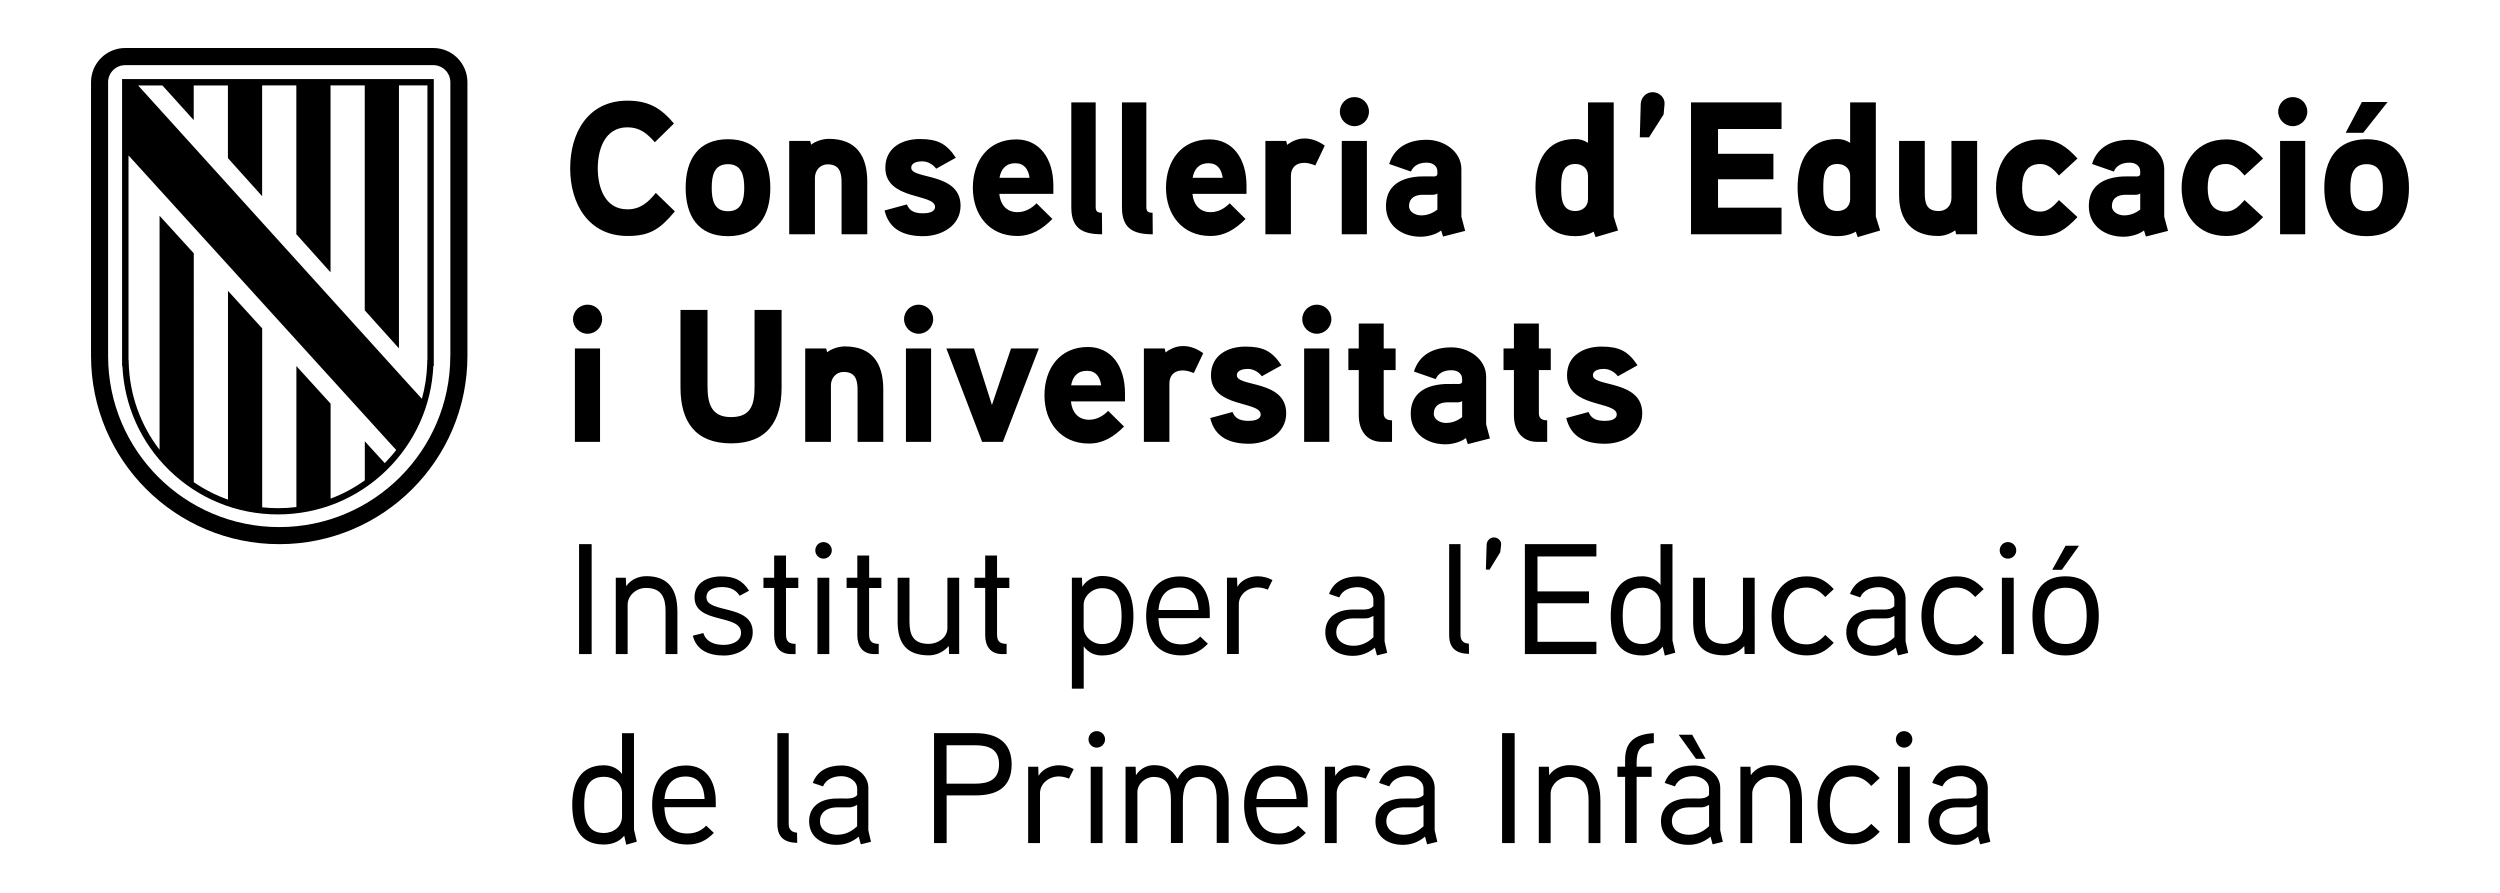<?xml version="1.0" encoding="utf-8"?>
<!-- Generator: Adobe Illustrator 28.2.0, SVG Export Plug-In . SVG Version: 6.00 Build 0)  -->
<svg version="1.1" id="Capa_1" xmlns="http://www.w3.org/2000/svg" xmlns:xlink="http://www.w3.org/1999/xlink" x="0px" y="0px"
	 viewBox="0 0 396.85 141.73" style="enable-background:new 0 0 396.85 141.73;" xml:space="preserve">
<style type="text/css">
	.st0{fill:#FFFFFF;}
	.st1{fill:#B89D1B;}
	.st2{fill:#CC142E;}
	.st3{fill:#FECD00;}
	.st4{fill:#00508B;}
	.st5{fill:#3C3C3B;}
</style>
<g>
	<g>
		<path d="M313.77,131.16c-0.97,0.9-1.95,1.35-3.22,1.35c-1.25,0-2.67-0.65-2.67-2.15c0-1.55,1.3-2.17,2.6-2.2h1.85
			c0.5,0,0.78-0.02,1.45-0.4V131.16z M315.54,131.81v-6.75c0-2.15-2.15-3.55-4.2-3.55c-2.2,0-3.88,0.8-4.62,2.77l1.62,0.55
			c0.53-1.2,1.75-1.62,2.95-1.62c1.15,0,2.47,0.73,2.47,2v1c-0.42,0.48-1,0.52-1.55,0.55c0,0-1.5-0.03-1.88,0
			c-2.6,0.07-4.2,1.4-4.2,3.6c0,2.48,1.98,3.75,4.35,3.75c1.27,0,2.4-0.38,3.52-1.3l0.33,1.22l1.62-0.4L315.54,131.81z
			 M303.17,121.71h-1.88v12.12h1.88V121.71z M303.57,117.38c0-0.75-0.6-1.32-1.32-1.32c-0.73,0-1.3,0.57-1.3,1.32
			c0,0.7,0.58,1.3,1.3,1.3C302.97,118.68,303.57,118.08,303.57,117.38 M298.39,123.51c-1.25-1.32-2.38-2.03-4.3-2.03
			c-3.7,0-5.58,2.8-5.58,6.3c0,3.5,1.88,6.25,5.58,6.25c1.92,0,3.03-0.65,4.3-2l-1.35-1.25c-0.8,0.88-1.65,1.5-2.95,1.5
			c-2.83,0-3.62-2.22-3.62-4.5c0-2.3,0.8-4.52,3.62-4.52c1.3,0,2.15,0.62,2.95,1.5L298.39,123.51z M286.04,126.96
			c0-3.32-1.38-5.5-4.92-5.5c-1.1,0-2.43,0.45-3.2,1.6l-0.05-1.35h-1.6v12.12h1.88v-7.85c0-1.32,1.25-2.65,2.9-2.65
			c2.5,0,3.12,1.55,3.12,3.68v6.82h1.88V126.96z M268.62,116.63h-2.15l2.75,3.82h1.53L268.62,116.63z M271.29,131.16
			c-0.97,0.9-1.95,1.35-3.22,1.35c-1.25,0-2.67-0.65-2.67-2.15c0-1.55,1.3-2.17,2.6-2.2h1.85c0.5,0,0.78-0.02,1.45-0.4V131.16z
			 M273.07,131.81v-6.75c0-2.15-2.15-3.55-4.2-3.55c-2.2,0-3.88,0.8-4.62,2.77l1.62,0.55c0.53-1.2,1.75-1.62,2.95-1.62
			c1.15,0,2.47,0.73,2.47,2v1c-0.42,0.48-1,0.52-1.55,0.55c0,0-1.5-0.03-1.88,0c-2.6,0.07-4.2,1.4-4.2,3.6
			c0,2.48,1.98,3.75,4.35,3.75c1.27,0,2.4-0.38,3.52-1.3l0.33,1.22l1.62-0.4L273.07,131.81z M262.52,116.38
			c-3.33,0.18-4.55,1.65-4.55,4.25v1.07h-1.22v1.62h1.22v10.5h1.83v-10.5h2.38v-1.62h-2.38v-0.68c0-2.02,0.7-2.95,2.73-3.07V116.38z
			 M254.04,126.96c0-3.32-1.38-5.5-4.92-5.5c-1.1,0-2.43,0.45-3.2,1.6l-0.05-1.35h-1.6v12.12h1.88v-7.85c0-1.32,1.25-2.65,2.9-2.65
			c2.5,0,3.12,1.55,3.12,3.68v6.82h1.88V126.96z M240.44,116.38h-2v17.45h2V116.38z M225.97,131.16c-0.98,0.9-1.95,1.35-3.23,1.35
			c-1.25,0-2.67-0.65-2.67-2.15c0-1.55,1.3-2.17,2.6-2.2h1.85c0.5,0,0.78-0.02,1.45-0.4V131.16z M227.74,131.81v-6.75
			c0-2.15-2.15-3.55-4.2-3.55c-2.2,0-3.88,0.8-4.62,2.77l1.62,0.55c0.52-1.2,1.75-1.62,2.95-1.62c1.15,0,2.48,0.73,2.48,2v1
			c-0.42,0.48-1,0.52-1.55,0.55c0,0-1.5-0.03-1.88,0c-2.6,0.07-4.2,1.4-4.2,3.6c0,2.48,1.98,3.75,4.35,3.75
			c1.27,0,2.4-0.38,3.52-1.3l0.33,1.22l1.62-0.4L227.74,131.81z M217.54,122.08c-0.75-0.4-1.53-0.6-2.35-0.6
			c-1.25,0-2.6,0.58-3.23,1.68l-0.05-1.45h-1.6v12.12h1.88v-7.9c0-1.53,1.38-2.68,3-2.68c0.55,0,1.1,0.15,1.6,0.35L217.54,122.08z
			 M199.44,126.83c0.2-2.15,1.2-3.57,3.38-3.57c2.15,0,2.9,1.6,3,3.57H199.44z M207.59,127.23c0-3.27-1.55-5.72-4.7-5.72
			c-3.77,0-5.4,2.77-5.4,6.27c0,3.6,1.75,6.28,5.6,6.28c1.77,0,3.05-0.65,4.2-1.85l-1.23-1.15c-0.73,0.8-1.73,1.25-2.98,1.25
			c-2.6,0-3.58-1.73-3.65-4.18h8.15V127.23z M195.04,126.96c0-3.15-1.28-5.5-4.62-5.5c-1.53,0-2.75,0.62-3.5,2.2
			c-0.9-1.62-2.12-2.2-3.75-2.2c-0.95,0-2.15,0.45-2.85,1.6l-0.05-1.35h-1.6v12.12h1.88v-8.1c0-1.3,1.27-2.4,2.57-2.4
			c2.35,0,2.75,1.77,2.75,3.62v6.87h1.9v-6.62c0-1.73,0.33-3.88,2.65-3.88c2.35,0,2.72,1.77,2.72,3.62v6.87h1.9V126.96z
			 M175.02,121.71h-1.88v12.12h1.88V121.71z M175.42,117.38c0-0.75-0.6-1.32-1.33-1.32s-1.3,0.57-1.3,1.32c0,0.7,0.57,1.3,1.3,1.3
			S175.42,118.08,175.42,117.38 M170.44,122.08c-0.75-0.4-1.53-0.6-2.35-0.6c-1.25,0-2.6,0.58-3.23,1.68l-0.05-1.45h-1.6v12.12h1.88
			v-7.9c0-1.53,1.38-2.68,3-2.68c0.55,0,1.1,0.15,1.6,0.35L170.44,122.08z M158.59,121.33c0,2.52-1.75,3.07-3.83,3.07h-4.5v-6.1h4.5
			C156.82,118.31,158.59,118.81,158.59,121.33 M160.59,121.33c0-3.6-2.43-4.95-5.77-4.95h-6.55v17.45h2v-7.57h4.6
			C158.32,126.26,160.59,124.96,160.59,121.33 M136.07,131.16c-0.98,0.9-1.95,1.35-3.23,1.35c-1.25,0-2.68-0.65-2.68-2.15
			c0-1.55,1.3-2.17,2.6-2.2h1.85c0.5,0,0.77-0.02,1.45-0.4V131.16z M137.84,131.81v-6.75c0-2.15-2.15-3.55-4.2-3.55
			c-2.2,0-3.88,0.8-4.62,2.77l1.62,0.55c0.52-1.2,1.75-1.62,2.95-1.62c1.15,0,2.48,0.73,2.48,2v1c-0.43,0.48-1,0.52-1.55,0.55
			c0,0-1.5-0.03-1.88,0c-2.6,0.07-4.2,1.4-4.2,3.6c0,2.48,1.97,3.75,4.35,3.75c1.28,0,2.4-0.38,3.53-1.3l0.32,1.22l1.62-0.4
			L137.84,131.81z M126.52,132.18c-1.02-0.08-1.32-0.68-1.32-1.38v-14.42h-1.8v14.42c0,2.05,1.05,2.95,3.15,3L126.52,132.18z
			 M105.47,126.83c0.2-2.15,1.2-3.57,3.38-3.57c2.15,0,2.9,1.6,3,3.57H105.47z M113.62,127.23c0-3.27-1.55-5.72-4.7-5.72
			c-3.77,0-5.4,2.77-5.4,6.27c0,3.6,1.75,6.28,5.6,6.28c1.77,0,3.05-0.65,4.2-1.85l-1.22-1.15c-0.73,0.8-1.73,1.25-2.98,1.25
			c-2.6,0-3.58-1.73-3.65-4.18h8.15V127.23z M98.74,129.58c0,1.65-1.33,2.65-2.9,2.65c-2.78,0-3.1-2.42-3.1-4.47
			c0-2.05,0.32-4.45,3.12-4.45c1.57,0,2.88,1.02,2.88,2.65V129.58z M101.09,133.61c-0.03-0.07-0.45-1.9-0.45-1.92v-15.3h-1.9v6.47
			c-0.73-1.02-1.95-1.38-2.88-1.38c-3.8,0-5.02,2.88-5.02,6.28c0,3.42,1.15,6.3,5,6.3c1.15,0,2.4-0.35,3.25-1.4l0.32,1.43
			L101.09,133.61z"/>
		<path d="M327.89,86.63l-2.12,3.82h1.53l2.72-3.82H327.89z M331.24,97.78c0,2.25-0.52,4.45-3.35,4.45c-2.85,0-3.35-2.2-3.35-4.45
			s0.5-4.48,3.35-4.48S331.24,95.53,331.24,97.78 M333.16,97.78c0-3.58-1.4-6.3-5.28-6.3s-5.25,2.72-5.25,6.3s1.38,6.27,5.25,6.27
			S333.16,101.36,333.16,97.78 M319.66,91.71h-1.88v12.12h1.88V91.71z M320.06,87.38c0-0.75-0.6-1.33-1.33-1.33
			c-0.72,0-1.3,0.58-1.3,1.33c0,0.7,0.58,1.3,1.3,1.3C319.46,88.68,320.06,88.08,320.06,87.38 M314.89,93.51
			c-1.25-1.33-2.38-2.02-4.3-2.02c-3.7,0-5.58,2.8-5.58,6.3s1.88,6.25,5.58,6.25c1.92,0,3.02-0.65,4.3-2l-1.35-1.25
			c-0.8,0.88-1.65,1.5-2.95,1.5c-2.83,0-3.62-2.23-3.62-4.5c0-2.3,0.8-4.52,3.62-4.52c1.3,0,2.15,0.62,2.95,1.5L314.89,93.51z
			 M300.71,101.16c-0.97,0.9-1.95,1.35-3.22,1.35c-1.25,0-2.67-0.65-2.67-2.15c0-1.55,1.3-2.18,2.6-2.2h1.85
			c0.5,0,0.78-0.02,1.45-0.4V101.16z M302.49,101.81v-6.75c0-2.15-2.15-3.55-4.2-3.55c-2.2,0-3.88,0.8-4.62,2.77l1.62,0.55
			c0.53-1.2,1.75-1.62,2.95-1.62c1.15,0,2.47,0.73,2.47,2v1c-0.42,0.48-1,0.53-1.55,0.55c0,0-1.5-0.02-1.88,0
			c-2.6,0.07-4.2,1.4-4.2,3.6c0,2.47,1.98,3.75,4.35,3.75c1.27,0,2.4-0.38,3.52-1.3l0.33,1.23l1.62-0.4L302.49,101.81z
			 M291.09,93.51c-1.25-1.33-2.38-2.02-4.3-2.02c-3.7,0-5.58,2.8-5.58,6.3s1.88,6.25,5.58,6.25c1.92,0,3.03-0.65,4.3-2l-1.35-1.25
			c-0.8,0.88-1.65,1.5-2.95,1.5c-2.83,0-3.62-2.23-3.62-4.5c0-2.3,0.8-4.52,3.62-4.52c1.3,0,2.15,0.62,2.95,1.5L291.09,93.51z
			 M278.56,91.71h-1.88v8c0,1.55-1.6,2.5-2.93,2.5c-2.5,0-3.1-1.4-3.1-3.55v-6.95h-1.88v7.05c0,3.4,1.47,5.27,4.95,5.27
			c1.02,0,2.2-0.4,3.17-1.48l0.05,1.27h1.6V91.71z M263.59,99.58c0,1.65-1.32,2.65-2.9,2.65c-2.77,0-3.1-2.43-3.1-4.48
			c0-2.05,0.33-4.45,3.12-4.45c1.58,0,2.88,1.02,2.88,2.65V99.58z M265.94,103.61c-0.02-0.08-0.45-1.9-0.45-1.93v-15.3h-1.9v6.48
			c-0.72-1.03-1.95-1.38-2.88-1.38c-3.8,0-5.02,2.88-5.02,6.27c0,3.42,1.15,6.3,5,6.3c1.15,0,2.4-0.35,3.25-1.4l0.33,1.42
			L265.94,103.61z M253.41,101.88h-9.35v-6.12h8.18v-1.88h-8.18v-5.55h9.35v-1.95h-11.35v17.45h11.35V101.88z M238.29,86.43
			c0.05-0.6-0.53-1.12-1.15-1.12s-1.12,0.52-1.15,1.15l-0.12,3.95l0.58,0.02l1.7-2.77L238.29,86.43z M233.17,102.18
			c-1.03-0.07-1.33-0.67-1.33-1.38V86.38h-1.8v14.42c0,2.05,1.05,2.95,3.15,3L233.17,102.18z M218.02,101.16
			c-0.97,0.9-1.95,1.35-3.22,1.35c-1.25,0-2.68-0.65-2.68-2.15c0-1.55,1.3-2.18,2.6-2.2h1.85c0.5,0,0.77-0.02,1.45-0.4V101.16z
			 M219.79,101.81v-6.75c0-2.15-2.15-3.55-4.2-3.55c-2.2,0-3.88,0.8-4.62,2.77l1.62,0.55c0.52-1.2,1.75-1.62,2.95-1.62
			c1.15,0,2.47,0.73,2.47,2v1c-0.42,0.48-1,0.53-1.55,0.55c0,0-1.5-0.02-1.88,0c-2.6,0.07-4.2,1.4-4.2,3.6
			c0,2.47,1.98,3.75,4.35,3.75c1.27,0,2.4-0.38,3.52-1.3l0.33,1.23l1.62-0.4L219.79,101.81z M201.99,92.08
			c-0.75-0.4-1.52-0.6-2.35-0.6c-1.25,0-2.6,0.57-3.22,1.67l-0.05-1.45h-1.6v12.12h1.88v-7.9c0-1.52,1.38-2.67,3-2.67
			c0.55,0,1.1,0.15,1.6,0.35L201.99,92.08z M183.89,96.83c0.2-2.15,1.2-3.57,3.38-3.57c2.15,0,2.9,1.6,3,3.57H183.89z M192.04,97.23
			c0-3.28-1.55-5.73-4.7-5.73c-3.78,0-5.4,2.77-5.4,6.27c0,3.6,1.75,6.27,5.6,6.27c1.77,0,3.05-0.65,4.2-1.85l-1.22-1.15
			c-0.73,0.8-1.73,1.25-2.98,1.25c-2.6,0-3.57-1.73-3.65-4.17h8.15V97.23z M178.04,97.81c0,2-0.35,4.43-3.12,4.43
			c-1.57,0-2.9-1.23-2.9-2.65v-3.6c0-1.35,1.35-2.62,2.9-2.62C177.69,93.36,178.04,95.78,178.04,97.81 M179.92,97.81
			c0-3.38-1.17-6.38-4.97-6.38c-1.03,0-2.35,0.45-3.15,1.7l-0.05-1.43h-1.6v17.62h1.88v-6.72c0.83,1.15,1.95,1.45,2.9,1.45
			C178.72,104.06,179.92,101.18,179.92,97.81 M160.22,91.71h-1.95v-3.52h-1.88v3.52h-1.7v1.62h1.7v7.5c0,1.73,0.83,3,2.7,3h0.7
			v-1.62c-1.1-0.02-1.52-0.4-1.52-1.52v-7.35h1.95V91.71z M152.27,91.71h-1.88v8c0,1.55-1.6,2.5-2.92,2.5c-2.5,0-3.1-1.4-3.1-3.55
			v-6.95h-1.88v7.05c0,3.4,1.48,5.27,4.95,5.27c1.02,0,2.2-0.4,3.17-1.48l0.05,1.27h1.6V91.71z M139.92,91.71h-1.95v-3.52h-1.88
			v3.52h-1.7v1.62h1.7v7.5c0,1.73,0.83,3,2.7,3h0.7v-1.62c-1.1-0.02-1.53-0.4-1.53-1.52v-7.35h1.95V91.71z M131.64,91.71h-1.88
			v12.12h1.88V91.71z M132.04,87.38c0-0.75-0.6-1.33-1.32-1.33c-0.73,0-1.3,0.58-1.3,1.33c0,0.7,0.58,1.3,1.3,1.3
			C131.44,88.68,132.04,88.08,132.04,87.38 M126.72,91.71h-1.95v-3.52h-1.88v3.52h-1.7v1.62h1.7v7.5c0,1.73,0.83,3,2.7,3h0.7v-1.62
			c-1.1-0.02-1.52-0.4-1.52-1.52v-7.35h1.95V91.71z M119.49,100.36c0-4.55-7.35-2.9-7.35-5.55c0-1.38,1.55-1.62,2.48-1.62
			c1.15,0,2.15,0.35,2.8,1.38l1.48-0.8c-1.05-1.7-2.38-2.27-4.42-2.27c-2.2,0-4.23,1.02-4.23,3.32c0,4.3,7.38,2.58,7.38,5.62
			c0,1.48-1.62,1.93-2.75,1.93c-1.52,0-2.8-0.5-3.23-1.88l-1.67,0.42c0.57,2.33,2.57,3.15,4.92,3.15
			C117.17,104.06,119.49,102.81,119.49,100.36 M107.52,96.96c0-3.32-1.38-5.5-4.92-5.5c-1.1,0-2.43,0.45-3.2,1.6l-0.05-1.35h-1.6
			v12.12h1.88v-7.85c0-1.33,1.25-2.65,2.9-2.65c2.5,0,3.12,1.55,3.12,3.68v6.82h1.88V96.96z M93.92,86.38h-2v17.45h2V86.38z"/>
		<path d="M260.69,65.61c0-5.34-7.83-4.14-7.83-6.03c0-0.87,1.11-1.02,1.74-1.02c0.87,0,1.71,0.48,2.22,1.17l3.12-1.74
			c-1.5-2.28-2.94-2.97-5.73-2.97c-2.85,0-5.46,1.41-5.46,4.56c0,5.19,7.89,4.05,7.89,6.21c0,0.9-1.26,1.02-1.92,1.02
			c-1.53,0-2.19-0.51-2.55-1.41l-3.54,0.96c0.72,3.09,3.15,4.08,6.15,4.08C257.63,70.44,260.69,68.82,260.69,65.61 M246.17,55.32
			h-1.89v-3.96h-3.96v3.96h-1.65v3.42h1.65v7.2c0,2.31,1.2,4.2,3.69,4.2h1.59v-3.42c-0.93,0-1.32-0.39-1.32-1.14v-6.84h1.89V55.32z
			 M232.1,66.21c-0.75,0.6-1.62,0.93-2.58,0.93c-0.81,0-1.92-0.48-1.92-1.47c0-1.29,0.96-1.77,2.07-1.8h1.68
			c0.3,0,0.54-0.06,0.75-0.21V66.21z M235.91,67.35v-7.53c0-2.88-2.82-4.68-5.49-4.68c-2.85,0-5.13,1.14-5.97,3.84l3.45,1.2
			c0.45-1.02,1.38-1.41,2.52-1.41c0.93,0,1.68,0.51,1.68,1.38v0.42c0,0.18-0.12,0.36-0.51,0.39c0,0-1.26-0.03-2.25,0
			c-3.75,0.21-5.4,2.01-5.4,4.71c0,3.15,2.58,4.86,5.49,4.86c1.08,0,2.4-0.33,3.27-0.99l0.3,0.96l3.51-0.9L235.91,67.35z
			 M221.54,55.32h-1.89v-3.96h-3.96v3.96h-1.65v3.42h1.65v7.2c0,2.31,1.2,4.2,3.69,4.2h1.59v-3.42c-0.93,0-1.32-0.39-1.32-1.14
			v-6.84h1.89V55.32z M211.01,55.32h-3.99v14.82h3.99V55.32z M211.34,50.67c0-1.29-1.02-2.31-2.31-2.31c-1.26,0-2.31,1.02-2.31,2.31
			c0,1.26,1.05,2.31,2.31,2.31C210.32,52.98,211.34,51.93,211.34,50.67 M204.17,65.61c0-5.34-7.83-4.14-7.83-6.03
			c0-0.87,1.11-1.02,1.74-1.02c0.87,0,1.71,0.48,2.22,1.17l3.12-1.74c-1.5-2.28-2.94-2.97-5.73-2.97c-2.85,0-5.46,1.41-5.46,4.56
			c0,5.19,7.89,4.05,7.89,6.21c0,0.9-1.26,1.02-1.92,1.02c-1.53,0-2.19-0.51-2.55-1.41l-3.54,0.96c0.72,3.09,3.15,4.08,6.15,4.08
			C201.11,70.44,204.17,68.82,204.17,65.61 M191,56.07c-1.05-0.75-2.07-1.14-3.24-1.14c-1.56,0-2.73,1.02-2.73,1.02l-0.15-0.63h-3.3
			v14.82h4.05v-9.27c0-1.26,0.75-2.07,2.13-2.07c0.57,0,1.17,0.18,1.74,0.42L191,56.07z M170.03,61.17
			c0.24-1.38,1.02-2.31,2.49-2.31s2.1,0.99,2.28,2.31H170.03z M178.58,62.43c0-4.35-2.22-7.35-5.88-7.35c-4.5,0-6.9,3.45-6.9,7.68
			c0,4.26,2.58,7.65,7.05,7.65c2.25,0,3.93-1.05,5.58-2.7l-2.52-2.49c-0.72,0.75-1.77,1.41-3.03,1.41c-1.77,0-2.73-1.26-2.88-2.91
			h8.58V62.43z M160.49,55.32l-3.03,8.97l-2.85-8.97h-4.38l5.67,14.82h3.3l5.7-14.82H160.49z M147.8,55.32h-3.99v14.82h3.99V55.32z
			 M148.13,50.67c0-1.29-1.02-2.31-2.31-2.31c-1.26,0-2.31,1.02-2.31,2.31c0,1.26,1.05,2.31,2.31,2.31
			C147.11,52.98,148.13,51.93,148.13,50.67 M140.21,61.8c0-4.11-1.74-6.81-6.12-6.81c-0.96,0-2.13,0.39-2.79,0.93l-0.15-0.6h-3.33
			v14.82h4.08v-8.97c0-1.17,0.84-2.13,2.01-2.13c1.86,0,2.22,1.23,2.22,2.85v8.25h4.08V61.8z M124.07,49.2h-4.29v12.06
			c0,2.79-0.42,4.95-3.75,4.95c-3.18,0-3.72-2.25-3.72-4.95V49.2h-4.29v12.3c0,5.37,2.31,8.88,8.04,8.88c5.7,0,8.01-3.51,8.01-8.88
			V49.2z M95.25,55.32h-3.99v14.82h3.99V55.32z M95.58,50.67c0-1.29-1.02-2.31-2.31-2.31c-1.26,0-2.31,1.02-2.31,2.31
			c0,1.26,1.05,2.31,2.31,2.31C94.56,52.98,95.58,51.93,95.58,50.67"/>
		<path d="M374.93,16.19l-2.58,4.89h2.79l3.87-4.89H374.93z M378.26,29.81c0,1.86-0.36,3.72-2.58,3.72c-2.25,0-2.58-1.86-2.58-3.72
			c0-1.86,0.33-3.75,2.58-3.75C377.9,26.06,378.26,27.95,378.26,29.81 M382.4,29.81c0-4.41-1.95-7.71-6.72-7.71
			c-4.77,0-6.72,3.3-6.72,7.71c0,4.41,1.95,7.68,6.72,7.68C380.45,37.49,382.4,34.22,382.4,29.81 M365.93,22.37h-3.99v14.82h3.99
			V22.37z M366.26,17.72c0-1.29-1.02-2.31-2.31-2.31c-1.26,0-2.31,1.02-2.31,2.31c0,1.26,1.05,2.31,2.31,2.31
			C365.24,20.03,366.26,18.98,366.26,17.72 M359.24,25.16c-1.71-1.86-3.24-3.03-5.88-3.03c-4.5,0-7.05,3.39-7.05,7.68
			c0,4.26,2.55,7.65,7.05,7.65c2.64,0,4.08-1.11,5.88-3l-2.94-2.7c-0.78,0.87-1.68,1.83-2.94,1.83c-2.34,0-2.91-1.83-2.91-3.78
			c0-1.98,0.57-3.78,2.91-3.78c1.26,0,2.16,0.93,2.94,1.83L359.24,25.16z M339.74,33.26c-0.75,0.6-1.62,0.93-2.58,0.93
			c-0.81,0-1.92-0.48-1.92-1.47c0-1.29,0.96-1.77,2.07-1.8h1.68c0.3,0,0.54-0.06,0.75-0.21V33.26z M343.55,34.4v-7.53
			c0-2.88-2.82-4.68-5.49-4.68c-2.85,0-5.13,1.14-5.97,3.84l3.45,1.2c0.45-1.02,1.38-1.41,2.52-1.41c0.93,0,1.68,0.51,1.68,1.38
			v0.42c0,0.18-0.12,0.36-0.51,0.39c0,0-1.26-0.03-2.25,0c-3.75,0.21-5.4,2.01-5.4,4.71c0,3.15,2.58,4.86,5.49,4.86
			c1.08,0,2.4-0.33,3.27-0.99l0.3,0.96l3.51-0.9L343.55,34.4z M329.78,25.16c-1.71-1.86-3.24-3.03-5.88-3.03
			c-4.5,0-7.05,3.39-7.05,7.68c0,4.26,2.55,7.65,7.05,7.65c2.64,0,4.08-1.11,5.88-3l-2.94-2.7c-0.78,0.87-1.68,1.83-2.94,1.83
			c-2.34,0-2.91-1.83-2.91-3.78c0-1.98,0.57-3.78,2.91-3.78c1.26,0,2.16,0.93,2.94,1.83L329.78,25.16z M313.85,22.37h-4.08v9.09
			c0,1.2-0.84,2.04-2.01,2.04c-1.89,0-2.22-1.17-2.22-2.79v-8.34h-4.08v8.61c0,3.99,2.04,6.48,6.21,6.48c0.93,0,1.89-0.33,2.7-0.9
			l0.15,0.63h3.33V22.37z M293.69,31.61c0,1.17-0.87,1.89-2.01,1.89c-2.19,0-2.25-2.1-2.25-3.72c0-1.65,0.06-3.75,2.25-3.75
			c1.14,0,2.01,0.72,2.01,1.89V31.61z M298.46,36.59c-0.06-0.21-0.69-2.13-0.69-2.22V16.25h-4.08v6.42c-0.66-0.42-1.32-0.6-2.04-0.6
			c-4.62,0-6.3,3.54-6.3,7.68c0,4.14,1.65,7.74,6.3,7.74c1.02,0,2.07-0.21,2.94-0.72l0.3,0.87L298.46,36.59z M282.8,32.96h-10.08
			v-4.5h8.79v-4.05h-8.79v-3.93h10.08v-4.23h-14.37v20.94h14.37V32.96z M264.23,16.52c0.09-1.02-0.84-1.89-1.89-1.89
			c-1.05,0-1.86,0.87-1.89,1.89l-0.15,5.28h1.47l2.31-3.63L264.23,16.52z M252.08,31.61c0,1.17-0.87,1.89-2.01,1.89
			c-2.19,0-2.25-2.1-2.25-3.72c0-1.65,0.06-3.75,2.25-3.75c1.14,0,2.01,0.72,2.01,1.89V31.61z M256.85,36.59
			c-0.06-0.21-0.69-2.13-0.69-2.22V16.25h-4.08v6.42c-0.66-0.42-1.32-0.6-2.04-0.6c-4.62,0-6.3,3.54-6.3,7.68
			c0,4.14,1.65,7.74,6.3,7.74c1.02,0,2.07-0.21,2.94-0.72l0.3,0.87L256.85,36.59z M228.17,33.26c-0.75,0.6-1.62,0.93-2.58,0.93
			c-0.81,0-1.92-0.48-1.92-1.47c0-1.29,0.96-1.77,2.07-1.8h1.68c0.3,0,0.54-0.06,0.75-0.21V33.26z M231.98,34.4v-7.53
			c0-2.88-2.82-4.68-5.49-4.68c-2.85,0-5.13,1.14-5.97,3.84l3.45,1.2c0.45-1.02,1.38-1.41,2.52-1.41c0.93,0,1.68,0.51,1.68,1.38
			v0.42c0,0.18-0.12,0.36-0.51,0.39c0,0-1.26-0.03-2.25,0c-3.75,0.21-5.4,2.01-5.4,4.71c0,3.15,2.58,4.86,5.49,4.86
			c1.08,0,2.4-0.33,3.27-0.99l0.3,0.96l3.51-0.9L231.98,34.4z M216.98,22.37h-3.99v14.82h3.99V22.37z M217.31,17.72
			c0-1.29-1.02-2.31-2.31-2.31c-1.26,0-2.31,1.02-2.31,2.31c0,1.26,1.05,2.31,2.31,2.31C216.29,20.03,217.31,18.98,217.31,17.72
			 M210.29,23.12c-1.05-0.75-2.07-1.14-3.24-1.14c-1.56,0-2.73,1.02-2.73,1.02l-0.15-0.63h-3.3v14.82h4.05v-9.27
			c0-1.26,0.75-2.07,2.13-2.07c0.57,0,1.17,0.18,1.74,0.42L210.29,23.12z M189.32,28.22c0.24-1.38,1.02-2.31,2.49-2.31
			s2.1,0.99,2.28,2.31H189.32z M197.87,29.48c0-4.35-2.22-7.35-5.88-7.35c-4.5,0-6.9,3.45-6.9,7.68c0,4.26,2.58,7.65,7.05,7.65
			c2.25,0,3.93-1.05,5.58-2.7l-2.52-2.49c-0.72,0.75-1.77,1.41-3.03,1.41c-1.77,0-2.73-1.26-2.88-2.91h8.58V29.48z M182.96,33.77
			c-0.69,0-0.99-0.18-0.99-0.9V16.25h-3.87v16.68c0,3.36,1.8,4.26,4.89,4.26L182.96,33.77z M174.92,33.77
			c-0.69,0-0.99-0.18-0.99-0.9V16.25h-3.87v16.68c0,3.36,1.8,4.26,4.89,4.26L174.92,33.77z M158.66,28.22
			c0.24-1.38,1.02-2.31,2.49-2.31s2.1,0.99,2.28,2.31H158.66z M167.21,29.48c0-4.35-2.22-7.35-5.88-7.35c-4.5,0-6.9,3.45-6.9,7.68
			c0,4.26,2.58,7.65,7.05,7.65c2.25,0,3.93-1.05,5.58-2.7l-2.52-2.49c-0.72,0.75-1.77,1.41-3.03,1.41c-1.77,0-2.73-1.26-2.88-2.91
			h8.58V29.48z M152.48,32.66c0-5.34-7.83-4.14-7.83-6.03c0-0.87,1.11-1.02,1.74-1.02c0.87,0,1.71,0.48,2.22,1.17l3.12-1.74
			c-1.5-2.28-2.94-2.97-5.73-2.97c-2.85,0-5.46,1.41-5.46,4.56c0,5.19,7.89,4.05,7.89,6.21c0,0.9-1.26,1.02-1.92,1.02
			c-1.53,0-2.19-0.51-2.55-1.41l-3.54,0.96c0.72,3.09,3.15,4.08,6.15,4.08C149.42,37.49,152.48,35.87,152.48,32.66 M137.67,28.85
			c0-4.11-1.74-6.81-6.12-6.81c-0.96,0-2.13,0.39-2.79,0.93l-0.15-0.6h-3.33v14.82h4.08v-8.97c0-1.17,0.84-2.13,2.01-2.13
			c1.86,0,2.22,1.23,2.22,2.85v8.25h4.08V28.85z M118.14,29.81c0,1.86-0.36,3.72-2.58,3.72c-2.25,0-2.58-1.86-2.58-3.72
			c0-1.86,0.33-3.75,2.58-3.75C117.78,26.06,118.14,27.95,118.14,29.81 M122.28,29.81c0-4.41-1.95-7.71-6.72-7.71
			c-4.77,0-6.72,3.3-6.72,7.71c0,4.41,1.95,7.68,6.72,7.68C120.33,37.49,122.28,34.22,122.28,29.81 M104.1,30.62
			c-1.23,1.53-2.46,2.61-4.5,2.61c-3.6,0-4.71-3.51-4.71-6.51s1.11-6.51,4.71-6.51c1.98,0,3.12,0.99,4.35,2.37l3.03-2.97
			c-2.07-2.49-4.08-3.63-7.38-3.63c-6.24,0-9.09,5.07-9.09,10.74c0,5.64,2.91,10.74,9.12,10.74c3.66,0,5.19-1.17,7.5-3.9
			L104.1,30.62z"/>
	</g>
	<g>
		<path d="M71.48,56.51c0,15-12.16,27.16-27.16,27.16c-15,0-27.16-12.16-27.16-27.16V13.06c0-1.5,1.21-2.72,2.72-2.72h48.89
			c1.5,0,2.72,1.21,2.72,2.72V56.51z M68.77,7.62H19.88c-3,0-5.43,2.43-5.43,5.43v43.45c0,16.5,13.38,29.88,29.88,29.88
			c16.5,0,29.87-13.38,29.87-29.88V13.06C74.2,10.05,71.77,7.62,68.77,7.62"/>
		<path d="M67.85,57.11h-0.02l-0.01,0.49c-0.05,1.95-0.34,3.87-0.85,5.71l-2.24-2.46l-42.8-47.28h3.86l4.96,5.5v-5.5h5.43V25.1
			l5.43,6.04V13.56h5.43v23.62l5.43,6.05V13.56h5.43v35.7l5.43,6.04V13.56h4.52V57.11z M20.38,24.65
			c4.75,5.23,41.84,46.06,41.85,46.06l0.67,0.72c-0.56,0.73-1.18,1.42-1.83,2.09l-3.16-3.47v6.2c-1.68,1.21-3.51,2.18-5.43,2.9
			V64.08l-5.43-5.97v22.38c-0.96,0.12-1.94,0.18-2.92,0.18c-0.84,0-1.68-0.05-2.51-0.14v-28.4l-5.43-5.96v33.14
			c-1.92-0.68-3.74-1.61-5.43-2.77V40.21l-5.43-5.96V71.4c-3.04-3.95-4.76-8.74-4.9-13.81l-0.01-0.49h-0.02V24.65z M68.86,58.11
			V12.55H19.38v45.55h0.05c0.29,6.28,2.92,12.14,7.43,16.54c4.64,4.53,10.77,7.02,17.25,7.02c6.49,0,12.61-2.49,17.25-7.02
			c4.51-4.4,7.14-10.26,7.43-16.54H68.86z"/>
	</g>
</g>
</svg>
